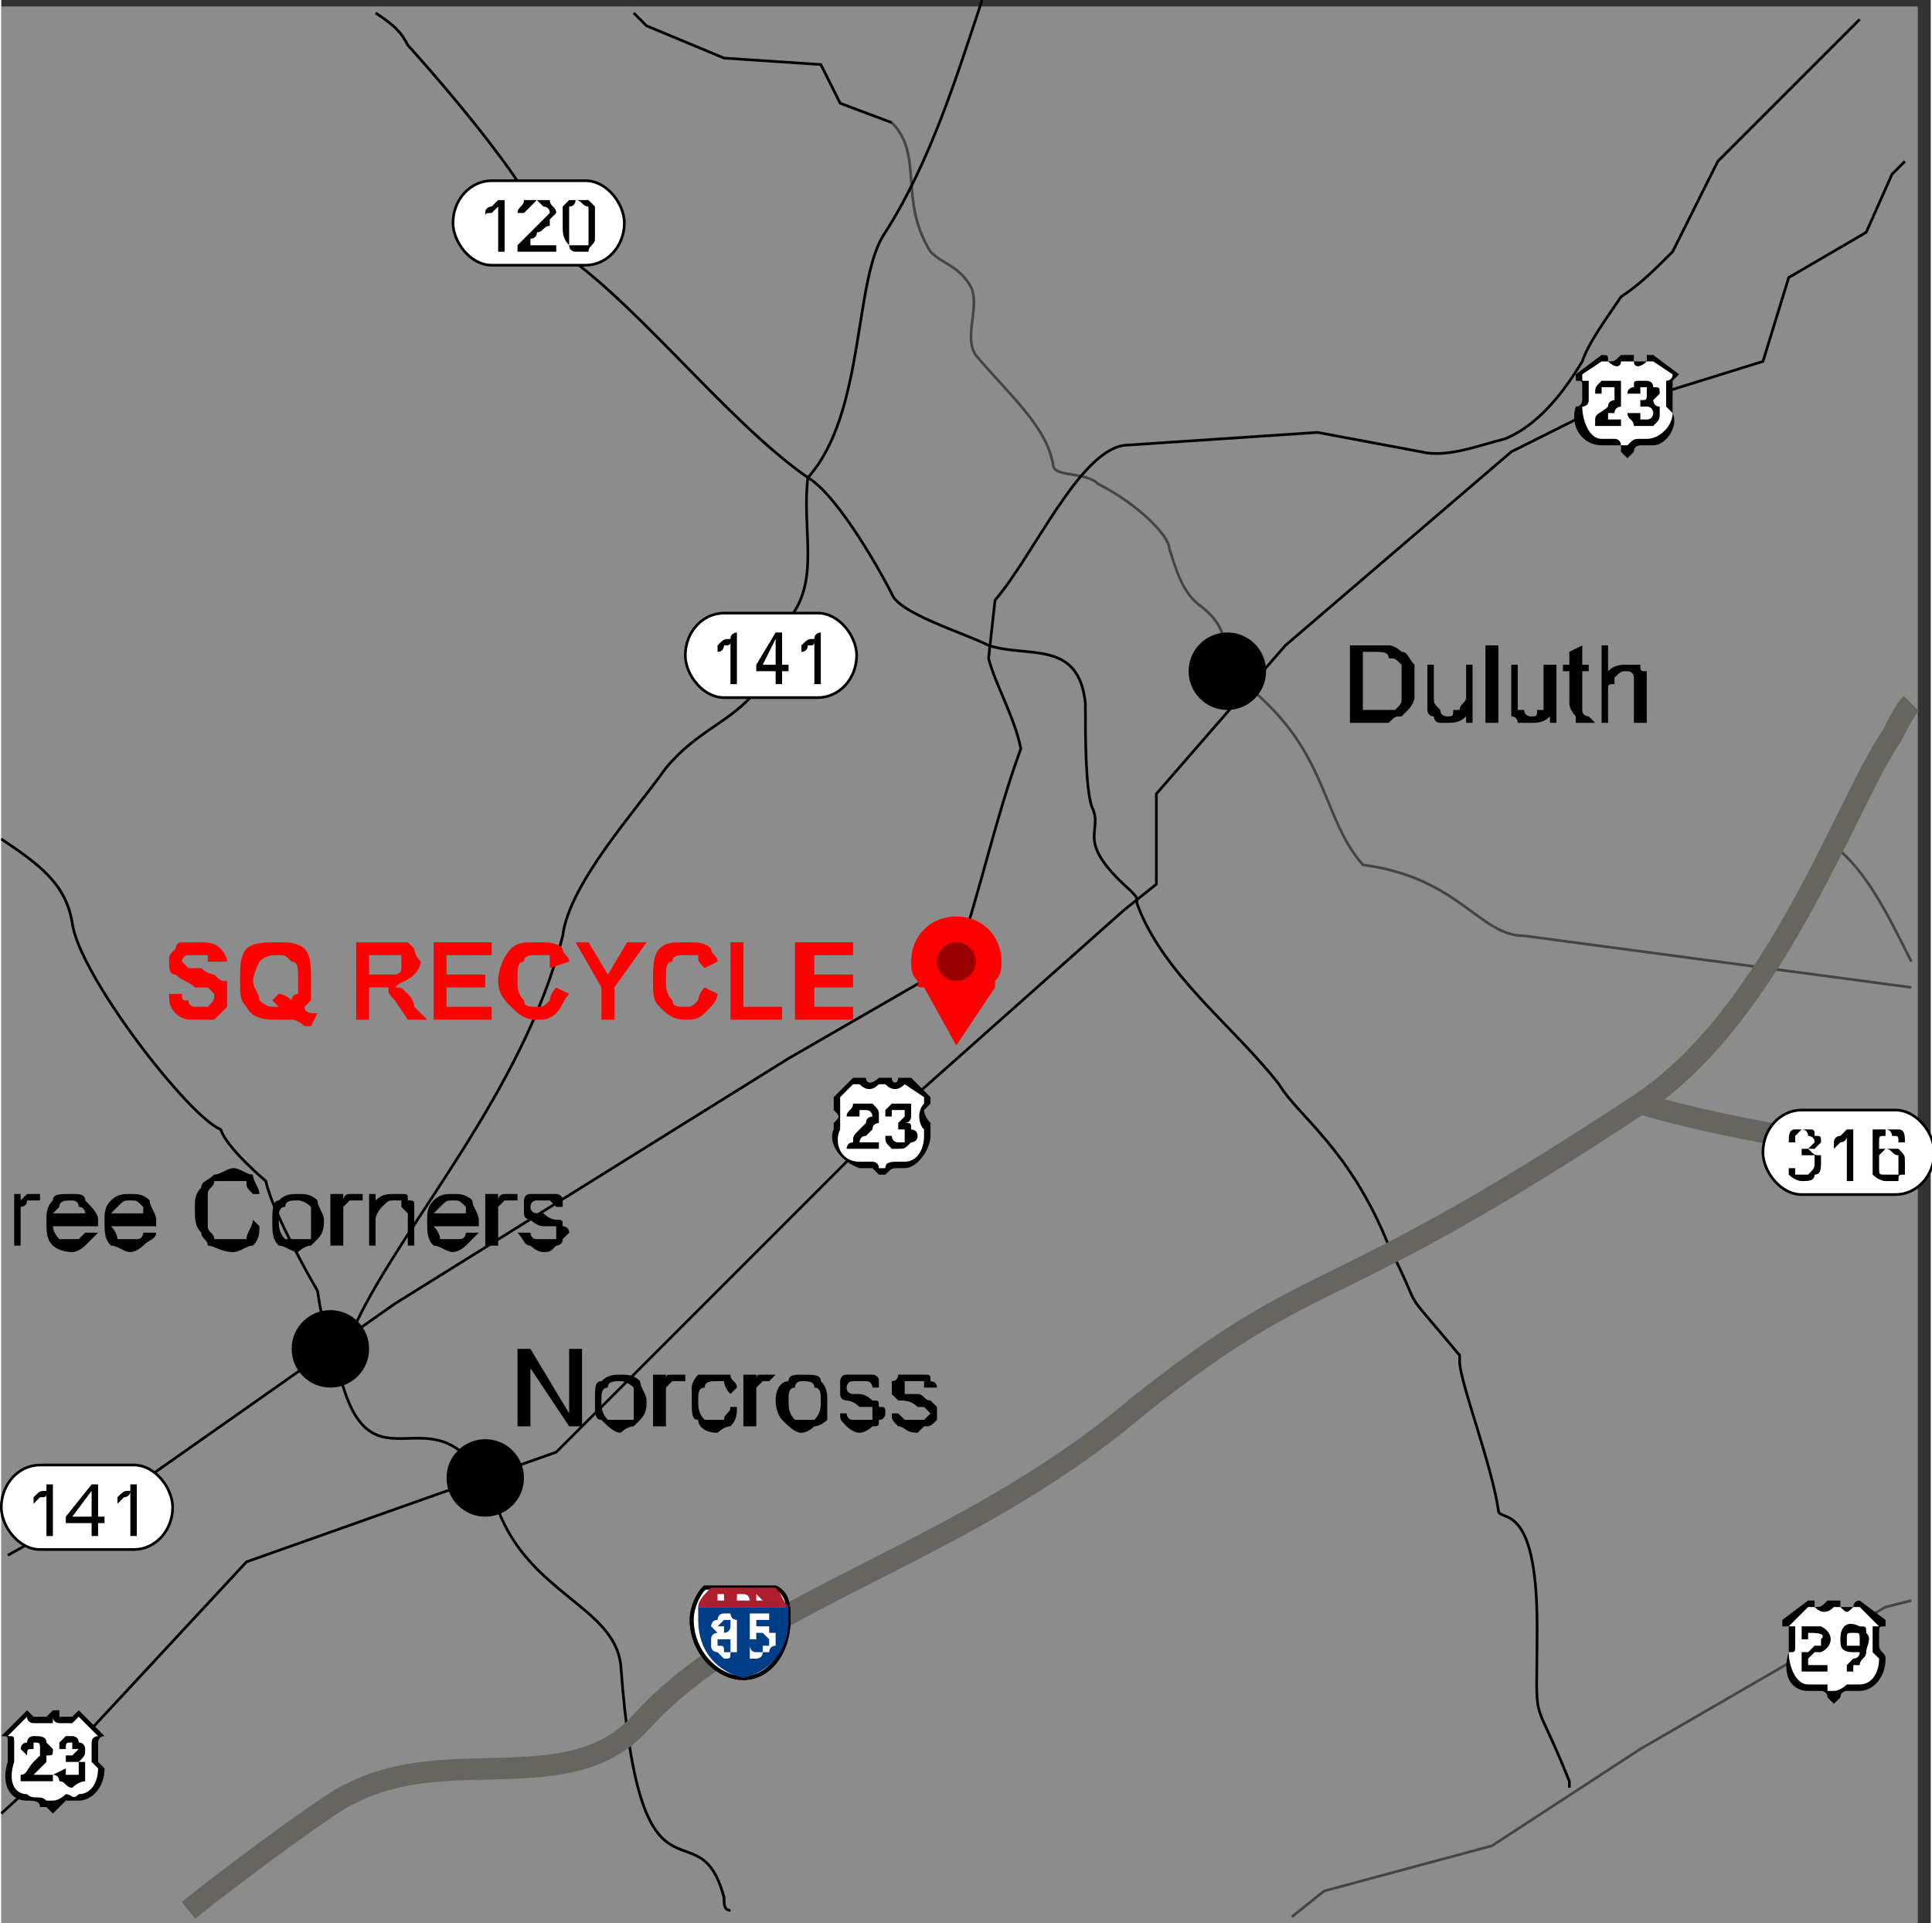 <?xml version="1.0" encoding="UTF-8"?>
<!DOCTYPE svg PUBLIC "-//W3C//DTD SVG 1.1//EN" "http://www.w3.org/Graphics/SVG/1.1/DTD/svg11.dtd">
<!-- Creator: CorelDRAW Home & Student X7 -->
<svg xmlns="http://www.w3.org/2000/svg" xml:space="preserve" width="1500px" height="1493px" version="1.1" shape-rendering="geometricPrecision" text-rendering="geometricPrecision" image-rendering="optimizeQuality" fill-rule="evenodd" clip-rule="evenodd"
viewBox="0 0 299 298"
 xmlns:xlink="http://www.w3.org/1999/xlink">
 <rect x="0" y="0" width="299" height="298" fill="#333333" stroke="none"/>
 <g id="Layer_x0020_1">
  <polygon fill="#E6E6E6" fill-opacity="0.502" points="0,1 297,1 297,298 0,298 "/>
  <path fill="none" fill-opacity="0.502" stroke="black" stroke-width="0.416" stroke-opacity="0.502" d="M138 19c5,5 1,12 6,20 2,2 4,2 6,5 2,3 -1,8 1,11 5,6 11,11 12,17 0,2 5,1 7,3 6,3 11,8 11,10 1,3 2,7 5,9 5,4 3,7 4,10 16,11 14,22 21,30 15,2 18,11 25,11l60 8m-96 144l5 -4 26 -7 23 -15 38 -22 4 -1m-12 -117c5,4 8,10 12,18"/>
  <path fill="none" stroke="black" stroke-width="0.416" d="M58 2c3,2 4,3 5,5 0,0 21,23 22,31 12,7 27,27 40,36 5,3 12,16 13,18 1,3 11,6 15,8 6,2 14,-1 15,9 0,5 0,13 1,16 2,4 -3,5 6,13 1,1 1,1 1,2 4,11 15,19 22,28 3,5 11,10 17,25 6,12 1,5 11,17 0,0 0,1 0,1 0,3 5,16 6,23 0,2 6,-2 6,18 0,17 -1,9 5,24 0,0 0,0 0,1"/>
  <path fill="none" stroke="black" stroke-width="0.416" d="M152 0c-4,12 -8,25 -15,36 -5,7 -3,28 -12,38 -1,8 2,16 -3,22 -2,3 -3,8 -5,11 -4,5 -9,6 -14,12 -5,7 -15,18 -16,26 -6,24 -25,45 -32,60"/>
  <polyline fill="none" stroke="black" stroke-width="0.416" points="138,19 130,16 127,10 112,9 100,4 98,2 "/>
  <polyline fill="none" stroke="black" stroke-width="0.416" points="0,281 12,270 38,242 86,225 138,173 174,141 179,137 179,123 199,100 234,70 244,65 273,56 277,43 289,36 293,27 295,25 "/>
  <path fill="none" stroke="black" stroke-width="0.416" d="M1 241l23 -13 37 -26 61 -38 26 -15c4,-12 6,-22 10,-33 -1,-5 -4,-10 -5,-14l1 -9c6,-7 13,-23 20,-24l30 -2 16 3c4,1 9,-1 13,-2 5,-2 9,-7 12,-12 1,-3 4,-7 6,-10 3,-2 5,-4 8,-7 2,-4 5,-10 7,-14l22 -22"/>
  <path fill="none" stroke="black" stroke-width="0.416" d="M113 296c-1,0 -1,-1 -1,-2 -4,-15 -13,5 -16,-36 -1,-9 -14,-11 -19,-24 -9,-23 -20,1 -25,-23 0,-4 -1,2 -3,-11 0,0 -7,-12 -8,-17 0,0 -6,-5 -7,-8 -5,-2 -22,-24 -23,-32 -1,-6 -5,-9 -11,-13"/>
  <path fill="black" fill-rule="nonzero" d="M209 112l0 -12 4 0c1,0 2,0 2,0 1,0 2,1 2,1 1,0 1,1 2,2 0,1 0,2 0,3 0,1 0,2 0,2 0,1 -1,2 -1,2 0,0 -1,1 -1,1 -1,0 -1,0 -2,1 0,0 -1,0 -2,0l-4 0zm2 -2l2 0c1,0 2,0 2,0 1,0 1,0 1,0 1,-1 1,-1 1,-2 0,-1 0,-1 0,-2 0,-1 0,-2 0,-3 -1,-1 -1,-1 -2,-1 0,-1 -1,-1 -2,-1l-2 0 0 9z"/>
  <path id="1" fill="black" fill-rule="nonzero" d="M227 112l0 -1c-1,1 -2,1 -3,1 -1,0 -1,0 -1,0 -1,0 -1,-1 -1,-1 -1,0 -1,-1 -1,-1 0,0 0,-1 0,-1l0 -6 1 0 0 5c0,1 0,1 1,2 0,0 0,0 0,0 0,1 1,1 1,1 1,0 1,0 1,-1 1,0 1,0 1,0 0,-1 1,-1 1,-2l0 -5 1 0 0 9 -1 0z"/>
  <polygon id="2" fill="black" fill-rule="nonzero" points="230,112 230,100 232,100 232,112 "/>
  <path id="3" fill="black" fill-rule="nonzero" d="M240 112l0 -1c-1,1 -2,1 -3,1 -1,0 -1,0 -2,0 0,0 0,-1 -1,-1 0,0 0,-1 0,-1 0,0 0,-1 0,-1l0 -6 1 0 0 5c0,1 0,1 0,2 1,0 1,0 1,0 0,1 1,1 1,1 1,0 1,0 1,-1 1,0 1,0 1,0 0,-1 0,-1 0,-2l0 -5 2 0 0 9 -1 0z"/>
  <path id="4" fill="black" fill-rule="nonzero" d="M246 111l1 1c-1,0 -1,0 -2,0 0,0 0,0 -1,0 0,0 0,-1 0,-1 0,0 -1,-1 -1,-2l0 -5 -1 0 0 -1 1 0 0 -2 2 -1 0 3 1 0 0 1 -1 0 0 5c0,1 0,1 0,1 0,0 0,0 0,0 0,1 1,1 1,1 0,0 0,0 0,0z"/>
  <path id="5" fill="black" fill-rule="nonzero" d="M248 112l0 -12 1 0 0 4c1,-1 2,-1 3,-1 0,0 1,0 2,0 0,1 0,1 1,1 0,1 0,2 0,2l0 6 -2 0 0 -6c0,0 0,-1 0,-1 0,-1 -1,-1 -1,-1 -1,0 -1,0 -2,1 0,0 0,0 0,1 -1,0 -1,0 -1,1l0 5 -1 0z"/>
  <polygon fill="black" fill-rule="nonzero" points="80,221 80,209 82,209 88,219 88,209 90,209 90,221 88,221 82,212 82,221 "/>
  <path id="1" fill="black" fill-rule="nonzero" d="M92 217c0,-2 0,-3 1,-3 1,-1 2,-1 3,-1 1,0 2,0 3,1 0,1 1,2 1,3 0,1 0,2 -1,3 0,0 -1,1 -1,1 -1,0 -2,1 -2,1 -1,0 -2,-1 -3,-2 -1,0 -1,-1 -1,-3zm1 0c0,1 0,2 1,3 0,0 1,0 2,0 0,0 1,0 2,0 0,-1 0,-2 0,-3 0,-1 0,-2 0,-2 -1,-1 -2,-1 -2,-1 -1,0 -2,0 -2,1 -1,0 -1,1 -1,2z"/>
  <path id="2" fill="black" fill-rule="nonzero" d="M101 221l0 -8 2 0 0 1c0,-1 0,-1 1,-1 0,0 0,0 1,0 0,0 1,0 1,0l0 1c-1,0 -1,0 -1,0 -1,0 -1,0 -1,0 -1,1 -1,1 -1,1 0,1 0,1 0,2l0 4 -2 0z"/>
  <path id="3" fill="black" fill-rule="nonzero" d="M113 218l1 0c0,1 0,2 -1,3 -1,0 -2,1 -2,1 -2,0 -3,-1 -3,-2 -1,0 -1,-1 -1,-3 0,-1 0,-2 0,-2 0,-1 1,-2 1,-2 1,0 2,0 3,0 0,0 1,0 2,0 0,1 1,1 1,2l-1 1c-1,-1 -1,-2 -1,-2 -1,0 -1,0 -1,0 -1,0 -2,0 -2,1 -1,0 -1,1 -1,2 0,1 0,2 1,3 0,0 1,0 1,0 1,0 2,0 2,0 0,-1 1,-1 1,-2z"/>
  <path id="4" fill="black" fill-rule="nonzero" d="M115 221l0 -8 2 0 0 1c0,-1 0,-1 1,-1 0,0 0,0 1,0 0,0 1,0 1,0l-1 1c0,0 0,0 -1,0 0,0 0,0 0,0 -1,1 -1,1 -1,1 0,1 0,1 0,2l0 4 -2 0z"/>
  <path id="5" fill="black" fill-rule="nonzero" d="M120 217c0,-2 1,-3 2,-3 0,-1 1,-1 2,-1 2,0 3,0 3,1 1,1 1,2 1,3 0,1 0,2 0,3 0,0 -1,1 -2,1 0,0 -1,1 -2,1 -1,0 -2,-1 -3,-2 0,0 -1,-1 -1,-3zm2 0c0,1 0,2 1,3 0,0 1,0 1,0 1,0 2,0 2,0 1,-1 1,-2 1,-3 0,-1 0,-2 -1,-2 0,-1 -1,-1 -2,-1 0,0 -1,0 -1,1 -1,0 -1,1 -1,2z"/>
  <path id="6" fill="black" fill-rule="nonzero" d="M130 219l1 0c0,0 0,1 1,1 0,0 1,0 1,0 1,0 1,0 2,0 0,0 0,-1 0,-1 0,0 0,-1 0,-1 0,0 -1,0 -2,0 -1,-1 -2,-1 -2,-1 0,0 -1,0 -1,-1 0,0 0,-1 0,-1 0,0 0,-1 0,-1 0,0 0,-1 1,-1 0,0 0,0 1,0 0,0 1,0 1,0 1,0 1,0 2,0 0,0 1,0 1,1 0,0 0,0 0,1l-1 0c0,0 0,-1 -1,-1 0,0 0,0 -1,0 -1,0 -1,0 -1,0 -1,0 -1,1 -1,1 0,0 0,0 0,0 0,1 1,1 1,1 0,0 1,0 1,0 1,0 2,1 2,1 1,0 1,0 1,1 1,0 1,0 1,1 0,0 0,1 -1,1 0,1 0,1 -1,1 0,0 -1,1 -2,1 -1,0 -2,-1 -2,-1 -1,-1 -1,-1 -1,-2z"/>
  <path id="7" fill="black" fill-rule="nonzero" d="M138 219l1 0c0,0 1,1 1,1 0,0 1,0 2,0 0,0 1,0 1,0 0,0 1,-1 1,-1 0,0 -1,-1 -1,-1 0,0 -1,0 -1,0 -1,-1 -2,-1 -3,-1 0,0 0,0 -1,-1 0,0 0,-1 0,-1 0,0 0,-1 0,-1 1,0 1,-1 1,-1 0,0 1,0 1,0 0,0 1,0 1,0 1,0 2,0 2,0 1,0 1,0 1,1 0,0 1,0 1,1l-2 0c0,0 0,-1 0,-1 -1,0 -1,0 -2,0 0,0 -1,0 -1,0 0,0 0,1 0,1 0,0 0,0 0,0 0,1 0,1 0,1 0,0 1,0 2,0 1,0 1,1 2,1 0,0 0,0 1,1 0,0 0,0 0,1 0,0 0,1 0,1 -1,1 -1,1 -2,1 0,0 -1,1 -1,1 -2,0 -2,-1 -3,-1 -1,-1 -1,-1 -1,-2z"/>
  <path fill="black" fill-rule="nonzero" d="M2 193l0 -8 1 0 0 1c0,0 1,-1 1,-1 0,0 0,0 1,0 0,0 1,0 1,0l0 1c-1,0 -1,0 -1,0 -1,0 -1,0 -1,0 0,1 -1,1 -1,1 0,1 0,1 0,2l0 4 -1 0z"/>
  <path id="1" fill="black" fill-rule="nonzero" d="M13 191l2 0c-1,1 -1,1 -2,2 0,0 -1,1 -2,1 -2,0 -3,-1 -3,-1 -1,-1 -1,-2 -1,-4 0,-1 0,-2 1,-3 0,-1 1,-1 3,-1 1,0 2,0 2,1 1,1 2,2 2,3 0,0 0,0 0,1l-7 0c0,0 0,1 1,2 0,0 1,0 2,0 0,0 1,0 1,0 0,0 1,-1 1,-1zm-5 -3l5 0c0,0 0,-1 -1,-1 0,-1 -1,-1 -1,-1 -1,0 -2,0 -2,1 0,0 -1,1 -1,1z"/>
  <path id="2" fill="black" fill-rule="nonzero" d="M22 191l2 0c0,1 -1,1 -2,2 0,0 -1,1 -2,1 -1,0 -2,-1 -3,-1 -1,-1 -1,-2 -1,-4 0,-1 0,-2 1,-3 1,-1 2,-1 3,-1 1,0 2,0 3,1 0,1 1,2 1,3 0,0 0,0 0,1l-7 0c0,0 1,1 1,2 1,0 1,0 2,0 0,0 1,0 1,0 1,0 1,-1 1,-1zm-5 -3l5 0c0,0 0,-1 0,-1 -1,-1 -1,-1 -2,-1 -1,0 -1,0 -2,1 0,0 -1,1 -1,1z"/>
  <path id="3" fill="black" fill-rule="nonzero" d="M39 189l1 1c0,1 0,2 -1,3 -1,0 -2,1 -3,1 -2,0 -3,-1 -4,-1 0,-1 -1,-1 -1,-2 -1,-1 -1,-2 -1,-4 0,-1 0,-2 1,-3 0,-1 1,-1 2,-2 1,0 2,-1 3,-1 1,0 2,1 3,1 0,1 1,2 1,3l-1 0c-1,-1 -1,-1 -1,-2 -1,0 -2,0 -2,0 -1,0 -2,0 -3,0 0,1 -1,1 -1,2 0,1 0,2 0,2 0,1 0,2 0,3 0,1 1,1 1,2 1,0 2,0 2,0 1,0 2,0 3,0 0,-1 1,-2 1,-3z"/>
  <path id="4" fill="black" fill-rule="nonzero" d="M42 189c0,-1 0,-3 1,-3 1,-1 2,-1 3,-1 1,0 2,0 3,1 0,1 1,2 1,3 0,1 0,2 -1,3 0,0 -1,1 -1,1 -1,0 -2,1 -2,1 -1,0 -2,-1 -3,-1 -1,-1 -1,-2 -1,-4zm1 0c0,1 0,2 1,3 0,0 1,0 2,0 0,0 1,0 2,0 0,-1 0,-2 0,-3 0,-1 0,-2 0,-2 -1,-1 -2,-1 -2,-1 -1,0 -2,0 -2,1 -1,0 -1,1 -1,2z"/>
  <path id="5" fill="black" fill-rule="nonzero" d="M51 193l0 -8 2 0 0 1c0,0 0,-1 1,-1 0,0 0,0 1,0 0,0 1,0 1,0l0 1c-1,0 -1,0 -1,0 -1,0 -1,0 -1,0 -1,1 -1,1 -1,1 0,1 0,1 0,2l0 4 -2 0z"/>
  <path id="6" fill="black" fill-rule="nonzero" d="M57 193l0 -8 1 0 0 1c1,-1 2,-1 3,-1 1,0 1,0 1,0 1,0 1,0 1,1 1,0 1,0 1,1 0,0 0,1 0,1l0 5 -1 0 0 -5c0,0 -1,-1 -1,-1 0,0 0,-1 0,-1 -1,0 -1,0 -1,0 -1,0 -1,0 -2,1 0,0 -1,1 -1,2l0 4 -1 0z"/>
  <path id="7" fill="black" fill-rule="nonzero" d="M72 191l2 0c-1,1 -1,1 -2,2 0,0 -1,1 -2,1 -1,0 -2,-1 -3,-1 -1,-1 -1,-2 -1,-4 0,-1 0,-2 1,-3 1,-1 2,-1 3,-1 1,0 2,0 3,1 0,1 1,2 1,3 0,0 0,0 0,1l-7 0c0,0 1,1 1,2 1,0 1,0 2,0 0,0 1,0 1,0 1,0 1,-1 1,-1zm-5 -3l5 0c0,0 0,-1 0,-1 -1,-1 -1,-1 -2,-1 -1,0 -1,0 -2,1 0,0 -1,1 -1,1z"/>
  <path id="8" fill="black" fill-rule="nonzero" d="M75 193l0 -8 2 0 0 1c0,0 0,-1 1,-1 0,0 0,0 1,0 0,0 1,0 1,0l0 1c-1,0 -1,0 -1,0 -1,0 -1,0 -1,0 -1,1 -1,1 -1,1 0,1 0,1 0,2l0 4 -2 0z"/>
  <path id="9" fill="black" fill-rule="nonzero" d="M80 191l2 0c0,0 0,1 1,1 0,0 0,0 1,0 1,0 1,0 2,0 0,0 0,-1 0,-1 0,0 0,0 0,-1 -1,0 -1,0 -2,0 -1,0 -2,-1 -2,-1 0,0 -1,0 -1,-1 0,0 0,0 0,-1 0,0 0,-1 0,-1 0,0 0,-1 1,-1 0,0 0,0 1,0 0,0 0,0 1,0 1,0 1,0 2,0 0,0 1,0 1,1 0,0 0,1 0,1l-1 0c0,0 0,0 -1,-1 0,0 0,0 -1,0 -1,0 -1,0 -1,0 -1,0 -1,1 -1,1 0,0 0,0 0,0 0,1 1,1 1,1 0,0 0,0 1,0 1,1 2,1 2,1 1,0 1,0 1,1 0,0 1,0 1,1 0,0 -1,1 -1,1 0,1 -1,1 -1,1 -1,1 -1,1 -2,1 -1,0 -2,-1 -2,-1 -1,0 -1,-1 -2,-2z"/>
  <path fill="none" stroke="#67655F" stroke-width="3.324" d="M254 171c10,3 26,6 42,8m0 -70c-1,1 -2,3 -3,5 -7,10 -18,43 -39,57 -50,33 -49,24 -78,47 -27,23 -60,30 -77,49 -11,12 -30,3 -45,11 -1,0 -15,10 -25,18"/>
  <circle fill="black" cx="51" cy="209" r="6"/>
  <circle fill="black" cx="75" cy="229" r="6"/>
  <g id="_778254632">
   <path fill="red" d="M148 142c4,0 7,3 7,7 0,1 0,2 -1,3l0 0 0 0c0,1 0,1 0,1l-6 9 -5 -9c-1,0 -1,0 -1,-1l0 0 0 0c-1,-1 -1,-2 -1,-3 0,-4 3,-7 7,-7z"/>
   <circle fill="#990000" cx="148" cy="149" r="3"/>
  </g>
  <path fill="red" fill-rule="nonzero" d="M26 154l2 0c0,1 0,1 1,1 0,1 1,1 1,1 1,0 2,0 2,0 1,-1 1,-1 1,-2 0,0 0,0 0,0 -1,-1 -1,-1 -1,-1 -1,0 -1,0 -2,0 -1,-1 -2,-1 -3,-2 -1,0 -1,-1 -1,-2 0,-1 0,-1 1,-2 0,0 0,-1 1,-1 1,0 1,0 2,0 2,0 3,0 4,1 0,0 1,1 1,2l-3 0c0,0 0,-1 0,-1 -1,0 -1,0 -2,0 0,0 -1,0 -1,0 -1,0 -1,1 -1,1 0,0 0,0 1,1 0,0 1,0 2,0 1,1 2,1 2,1 1,1 1,1 2,1 0,1 0,2 0,2 0,1 0,2 0,2 -1,1 -1,1 -2,2 -1,0 -1,0 -3,0 -1,0 -2,0 -3,-1 -1,-1 -1,-2 -1,-3z"/>
  <path id="1" fill="red" fill-rule="nonzero" d="M47 156c0,1 1,1 2,1l-1 2c0,0 -1,0 -1,0 0,0 -1,-1 -2,-1 -1,0 -1,0 -2,0 -2,0 -4,0 -5,-2 -1,-1 -1,-2 -1,-4 0,-2 0,-4 1,-5 1,-1 3,-1 5,-1 1,0 3,0 4,1 1,1 1,3 1,5 0,1 0,2 0,3 0,0 -1,1 -1,1zm-2 -1c0,0 0,-1 1,-1 0,-1 0,-1 0,-2 0,-2 0,-3 -1,-3 -1,-1 -1,-1 -2,-1 -1,0 -2,0 -3,1 0,0 -1,2 -1,3 0,1 1,2 1,3 1,1 2,1 2,1 1,0 1,0 1,0 0,0 -1,-1 -1,-1l1 -1c0,0 1,0 2,1z"/>
  <path id="2" fill="red" fill-rule="nonzero" d="M55 158l0 -12 5 0c1,0 2,0 3,0 0,0 1,1 1,1 0,1 1,2 1,2 0,1 -1,2 -1,2 -1,1 -2,1 -3,2 1,0 1,0 2,1 0,0 1,1 1,2l2 2 -3 0 -2 -3c-1,-1 -1,-1 -1,-2 -1,0 -1,0 -1,0 0,0 -1,0 -1,0l-1 0 0 5 -2 0zm2 -7l2 0c1,0 2,0 2,0 0,0 1,0 1,-1 0,0 0,0 0,-1 0,0 0,0 0,-1 0,0 -1,0 -1,0 0,0 -1,0 -2,0l-2 0 0 3z"/>
  <polygon id="3" fill="red" fill-rule="nonzero" points="67,158 67,146 76,146 76,148 69,148 69,151 75,151 75,153 69,153 69,156 76,156 76,158 "/>
  <path id="4" fill="red" fill-rule="nonzero" d="M86 153l2 1c-1,1 -1,2 -2,3 -1,1 -2,1 -3,1 -2,0 -3,-1 -4,-2 -1,-1 -2,-2 -2,-4 0,-2 1,-4 2,-5 1,-1 2,-1 4,-1 2,0 3,0 4,1 0,1 1,1 1,2l-3 1c0,-1 0,-1 0,-2 -1,0 -1,0 -2,0 -1,0 -2,0 -2,1 -1,0 -1,1 -1,3 0,1 0,2 1,3 0,1 1,1 2,1 1,0 1,0 2,-1 0,0 0,-1 1,-2z"/>
  <polygon id="5" fill="red" fill-rule="nonzero" points="93,158 93,153 89,146 91,146 94,151 97,146 100,146 95,153 95,158 "/>
  <path id="6" fill="red" fill-rule="nonzero" d="M109 153l2 1c0,1 -1,2 -2,3 -1,1 -2,1 -3,1 -2,0 -3,-1 -4,-2 -1,-1 -1,-2 -1,-4 0,-2 0,-4 1,-5 1,-1 2,-1 4,-1 2,0 3,0 4,1 0,1 1,1 1,2l-2 1c-1,-1 -1,-1 -1,-2 -1,0 -1,0 -2,0 -1,0 -2,0 -2,1 -1,0 -1,1 -1,3 0,1 0,2 1,3 0,1 1,1 2,1 1,0 1,0 2,-1 0,0 0,-1 1,-2z"/>
  <polygon id="7" fill="red" fill-rule="nonzero" points="113,158 113,146 115,146 115,156 121,156 121,158 "/>
  <polygon id="8" fill="red" fill-rule="nonzero" points="123,158 123,146 132,146 132,148 126,148 126,151 132,151 132,153 126,153 126,156 132,156 132,158 "/>
 </g>
 <g id="source">
  <circle fill="black" cx="190" cy="104" r="6"/>
  <g id="_778255640">
   <path id="path1604" fill="white" stroke="black" stroke-width="0.623" stroke-linecap="round" stroke-linejoin="round" d="M109 246c1,0 2,0 3,0 1,0 2,0 3,0 1,0 2,0 3,0 1,0 2,0 2,0 2,1 2,3 2,5 0,5 -3,9 -7,9 -4,0 -8,-4 -8,-9 0,-2 1,-4 2,-5z"/>
   <path id="path1602" fill="white" stroke="black" stroke-width="0.623" d="M109 246c1,0 2,0 3,0 1,0 2,0 3,0 1,0 2,0 3,0 1,0 2,0 2,0 2,1 2,3 2,5 0,5 -3,9 -7,9 -4,0 -8,-4 -8,-9 0,-2 1,-4 2,-5z"/>
   <path id="path1612" fill="#AF1E2D" d="M108 249c0,-1 1,-2 2,-3 0,0 1,0 2,0 1,0 2,0 3,0 1,0 2,0 3,0 1,0 2,0 2,0 1,1 1,2 2,3l-14 0 0 0z"/>
   <path id="path1608" fill="#003F87" d="M108 251c0,-1 0,-1 0,-2l14 0c0,1 0,1 0,2 0,5 -3,8 -7,9 -4,-1 -7,-4 -7,-9z"/>
   <path id="text5085" fill="white" d="M114 255c0,0 0,0 0,0 0,1 0,1 0,1 0,0 -1,0 -1,0 0,1 0,1 -1,1 0,0 0,0 -1,-1 0,0 0,0 0,0 0,0 -1,0 -1,-1 0,0 0,0 0,0 0,-1 0,-1 0,-1 0,-1 1,-1 1,-1 0,0 -1,-1 -1,-1 0,0 0,-1 1,-1 0,0 0,0 0,0 0,0 0,-1 1,-1 0,0 0,0 0,0 0,0 1,0 1,0 0,0 0,1 1,1 0,0 0,0 0,0 0,0 0,1 0,1 0,0 0,0 0,1 0,0 0,0 0,0 0,0 0,0 0,1 0,0 0,0 0,1l0 0zm-1 -3c0,0 0,0 0,-1 0,0 -1,0 -1,0 0,0 0,0 0,0 -1,1 -1,1 -1,1 0,0 0,0 1,0 0,1 0,1 0,1 0,0 1,0 1,-1 0,0 0,0 0,0l0 0zm0 3c0,-1 0,-1 0,-1 0,0 0,0 0,0 0,0 0,0 0,0 0,0 -1,0 -1,0 0,0 0,0 0,0 0,0 0,0 -1,0 0,0 0,0 0,0 0,0 0,0 0,1 0,0 0,0 0,0 0,0 0,0 0,0 1,0 1,0 1,1 0,0 0,0 0,0 0,0 1,0 1,0 0,-1 0,-1 0,-1 0,0 0,0 0,0 0,0 0,0 0,0l0 0zm7 -1c0,1 0,1 0,1 -1,0 -1,1 -1,1 0,0 0,0 -1,0 0,1 -1,1 -1,1 0,0 0,0 -1,0 0,-1 0,-1 0,-1l0 -1c0,0 0,1 1,1 0,0 0,0 0,0 0,0 1,0 1,0 0,-1 0,-1 0,-1 1,0 1,0 1,0 0,0 0,-1 0,-1 0,0 0,0 0,0 0,0 0,0 -1,-1 0,0 0,0 0,0 0,0 0,0 0,0 0,0 0,0 -1,0 0,0 0,0 0,0 0,0 0,0 0,0 0,1 0,1 0,1l-1 0 0 -4 3 0 0 1 -2 0 0 1c0,0 0,0 0,0 0,0 1,0 1,0 0,0 0,0 1,0 0,0 0,1 0,1 0,0 1,0 1,0 0,1 0,1 0,1l0 0z"/>
   <path id="text6060" fill="white" d="M110 248l0 -1 0 0 0 1 0 0zm1 0l0 -1 0 1 0 0 0 -1 0 0 0 1 0 -1 1 0 0 1 -1 0zm1 -1l0 1 0 0 0 -1 0 0 0 0 1 0 0 0 -1 0zm1 1l0 -1 1 0 0 0 -1 0 0 0 0 0 0 1 0 0 0 0 1 0 0 0 -1 0zm2 0l-1 0 0 0 0 0 0 0 0 -1 0 0c0,0 0,0 1,0 0,0 0,0 0,0 0,0 0,0 0,0 0,0 0,0 0,0 0,0 0,0 0,0 0,0 0,1 0,1l0 0 0 0zm0 -1c0,0 0,0 -1,0 0,0 0,0 0,0l0 0 0 0 0 0c0,0 0,0 1,0 0,0 0,0 0,0l0 0zm1 1c0,0 0,0 0,0 0,0 0,0 0,0 0,0 0,0 0,0 0,0 -1,0 -1,0 0,0 0,0 0,0 0,0 0,0 0,0 0,0 0,0 0,0 0,0 0,0 0,0l0 0c0,0 0,0 0,0 0,0 0,0 0,0 0,0 0,0 0,0 0,0 0,0 0,0 0,0 0,0 0,0 1,0 1,0 1,0 0,0 0,0 0,0 0,0 0,0 0,0 0,0 0,0 0,0 0,0 0,0 -1,0 0,0 0,0 0,0 0,0 0,0 0,0 0,0 0,0 0,0 0,0 0,0 0,0 0,-1 0,-1 0,-1 0,0 0,0 0,0 0,0 0,0 0,0 0,0 0,0 0,0 0,0 0,0 0,0 0,0 0,0 0,0 0,0 1,0 1,0 0,0 0,0 0,0 0,0 0,0 0,0 0,0 0,0 0,0l0 0c0,0 0,0 0,0 0,0 -1,0 -1,0 0,0 0,0 0,0 0,0 0,0 0,0 0,0 0,0 0,0 0,0 0,0 0,0 1,0 1,1 1,1 0,0 0,0 0,0l0 0zm0 -1l0 1 0 0 0 -1 0 0 0 0 1 0 0 0 -1 0zm2 1l0 0 -1 0 0 0 0 0 0 -1 0 0 1 1 0 0zm-1 -1l0 1 0 0 0 -1zm1 0l0 1 0 0 0 -1 0 0 0 0 1 0 0 0 -1 0zm1 1l0 -1 1 0 0 0 -1 0 0 0 0 0 0 1 0 0 0 0 1 0 0 0 -1 0z"/>
  </g>
  <g id="_778257872">
   <g>
    <path fill="black" d="M283 263l0 0c0,0 0,0 0,0 0,0 0,0 0,0 0,-1 -1,-1 -1,-1 0,0 -1,0 -2,0 -3,0 -4,-3 -3,-6 0,0 0,-1 0,-1 0,0 0,-1 0,-2 0,0 0,0 0,0 0,0 0,-1 0,-1 0,0 -1,0 -1,0l0 -1 4 -3 0 0c0,0 1,0 1,0 0,1 0,1 0,1 1,0 1,0 2,-1 0,0 0,0 1,0l0 0 0 0c1,0 1,0 1,0 0,1 0,1 0,1 1,0 1,0 2,0 0,0 0,-1 1,-1l0 0 4 3 0 1c-1,0 -1,0 -1,1 0,1 0,2 0,2 0,1 1,1 1,2 0,3 -2,5 -4,5 -1,0 -1,0 -2,0 0,0 -1,0 -1,1l-1 1 -1 -1c0,0 0,0 0,0 0,0 0,0 0,0z"/>
   </g>
   <path fill="white" d="M277 252c0,0 0,0 0,0 0,0 1,0 1,0 0,1 0,1 0,1 0,1 0,2 0,2 0,1 0,1 -1,1 0,2 1,5 3,5 1,0 2,0 3,0 0,1 0,1 0,1 0,0 0,0 1,0 0,0 0,0 0,0l0 0c0,0 0,0 0,0 0,0 0,0 0,0l0 0c1,0 2,-1 2,-1 1,0 1,0 2,0 2,0 3,-2 3,-4 0,0 -1,-1 -1,-1 0,-1 0,-2 0,-4 0,0 1,0 1,0l-3 -3c0,0 0,0 -1,0 -1,1 -1,1 -2,0 0,0 -1,0 -1,0 0,0 0,0 0,0 0,0 0,0 0,0 -1,1 -2,1 -3,0 0,0 -1,0 -1,0 0,0 0,0 0,0l-3 3z"/>
   <path fill="black" d="M288 256c0,0 0,0 0,0 0,1 -1,1 -1,1l-1 1 0 0c0,0 0,0 0,1 0,0 1,0 1,0 0,0 0,0 0,-1 0,0 1,0 1,0 0,0 0,0 0,0l0 0c0,0 0,0 0,0l0 0c0,-1 1,-1 1,-2 0,-1 1,-2 0,-3 0,0 0,0 0,0 0,0 0,0 0,0 0,-1 0,-1 -1,-1 0,0 0,0 0,0 -2,-1 -3,0 -3,2 0,1 0,2 2,2 0,0 0,0 1,0z"/>
   <path fill="black" d="M279 254c0,0 1,0 1,0 0,0 0,0 0,-1 0,0 0,0 0,0 1,0 3,0 2,1 0,0 0,1 0,1l-1 0 -1 1c0,0 0,0 0,0 0,0 0,0 0,0 0,0 0,0 0,0l-1 0c0,1 0,2 0,3l4 0 0 -1c0,0 0,0 -1,0 0,0 -2,0 -2,0 0,-1 0,-1 0,-1l1 -1c0,0 0,0 0,0 1,0 1,0 1,0 0,0 0,0 0,0 2,-1 2,-3 0,-4 0,0 -1,0 -1,0 -1,0 -1,0 -2,0l0 0c0,1 0,1 0,2z"/>
   <path fill="white" d="M287 253c-1,0 -1,0 -1,1 0,0 0,1 0,1 1,0 1,0 2,0 0,0 0,-1 0,-1 0,-1 0,-1 -1,-1z"/>
  </g>
  <g id="_778259336">
   <g>
    <path fill="black" d="M7 280l0 0c0,0 0,0 0,0 0,0 0,0 0,0 0,0 -1,0 -1,0 0,-1 -1,-1 -2,-1 -3,0 -4,-3 -3,-6 0,0 0,0 0,-1 0,0 0,-1 0,-1 0,-1 0,-1 0,-1 0,0 0,0 0,0 0,-1 0,-1 -1,-1l0 0 4 -4 0 0c1,1 1,1 1,1 0,0 0,0 0,0 1,0 2,0 2,0 0,0 0,0 1,-1l0 0 1 0c0,1 0,1 0,1 0,0 0,0 0,0 1,0 1,0 2,0 0,0 0,0 1,-1l0 0 4 4 0 0c-1,0 -1,1 -1,1 0,1 0,2 0,3 0,0 1,1 1,1 0,3 -2,5 -4,5 -1,0 -1,0 -2,0 0,0 -1,1 -1,1l-1 1 -1 -1c0,0 0,0 0,0 0,0 0,0 0,0z"/>
   </g>
   <path fill="white" d="M1 269c0,0 0,0 0,0 1,0 1,0 1,1 0,0 0,0 0,1 0,0 0,1 0,2 0,0 0,0 0,0 -1,3 0,5 2,5 1,1 2,0 3,1 0,0 0,0 0,0 0,0 0,0 1,0 0,0 0,0 0,0l0 0c0,1 0,1 0,1 0,0 0,0 0,0l0 -1c1,0 2,-1 2,-1 1,0 1,1 2,0 2,0 3,-2 3,-4 0,0 0,0 -1,-1 0,-1 0,-2 0,-3 0,-1 1,-1 1,-1l-3 -3c0,0 0,0 -1,1 -1,0 -1,0 -2,0 0,0 -1,0 -1,-1 0,0 0,0 0,0 0,0 0,0 0,1 -1,0 -2,0 -3,0 0,0 -1,0 -1,-1 0,0 0,0 0,0l-3 3z"/>
   <path fill="black" fill-rule="nonzero" d="M8 275l0 1 -5 0c0,0 0,0 0,-1 1,0 1,-1 2,-2 0,0 1,-1 1,-1 0,0 0,0 0,-1 0,0 0,0 0,0 0,-1 0,-1 -1,-1 0,0 0,0 0,1 -1,0 -1,0 -1,1l-1 -1c0,0 0,-1 1,-1 0,-1 1,-1 1,-1 1,0 2,0 2,1 0,0 1,1 1,1 0,1 0,1 -1,1 0,0 0,1 0,1 0,0 -1,1 -1,1 0,0 -1,1 -1,1 0,0 0,0 0,0l3 0z"/>
   <path id="1" fill="black" fill-rule="nonzero" d="M8 275l2 -1c0,1 0,1 0,1 0,0 1,0 1,0 0,0 0,0 1,0 0,0 0,0 0,-1 0,0 0,0 0,-1 -1,0 -1,0 -1,0 0,0 -1,0 -1,0l0 -1c1,0 1,0 1,0 0,0 1,-1 1,-1 0,0 -1,0 -1,0 0,-1 0,-1 0,-1 -1,0 -1,0 -1,1 0,0 0,0 0,0l-1 0c0,0 0,-1 0,-1 0,0 0,0 1,-1 0,0 0,0 1,0 0,0 1,0 1,1 1,0 1,1 1,1 0,1 0,1 -1,2 0,0 1,0 1,0 0,1 0,1 0,1 0,1 0,1 0,2 -1,0 -2,1 -2,1 -1,0 -1,-1 -2,-1 0,0 0,-1 -1,-1z"/>
  </g>
  <g id="_778260176">
   <g>
    <path fill="black" d="M136 182l-1 -1c0,0 0,0 0,0 0,0 0,0 0,0 0,0 0,0 0,0 -1,0 -2,0 -2,0 -3,-1 -5,-4 -4,-6 0,-1 0,-1 0,-1 1,-1 1,-1 0,-2 0,0 0,0 0,0 0,-1 0,-1 0,-1 0,0 0,0 0,0l0 -1 3 -3 1 0c0,0 0,0 0,0 0,0 0,0 1,0 0,1 1,1 2,0 0,0 0,0 0,0l0 0 1 0c0,0 0,0 0,0 0,0 0,0 1,0 0,1 1,1 1,0 1,0 1,0 1,0l1 0 3 3 0 1c0,0 0,0 -1,1 0,0 0,1 1,2 0,1 0,1 0,2 0,2 -2,5 -4,5 0,0 -1,0 -1,0 -1,0 -1,0 -2,1l-1 0 0 0c0,0 0,0 0,0 0,0 0,0 0,0z"/>
   </g>
   <path fill="white" d="M130 170c0,0 0,1 0,1 0,0 0,0 0,0 0,0 0,1 0,1 0,1 0,2 0,2 0,1 0,1 0,1 -1,2 0,5 3,5 1,0 1,0 2,0 0,0 1,0 1,1 0,0 0,0 0,0 0,0 0,0 0,0l0 0c0,0 0,0 0,0 0,0 0,0 0,0l1 0c0,-1 1,-1 2,-1 0,0 1,0 1,0 2,0 3,-2 3,-4 0,-1 0,-1 0,-1 -1,-1 -1,-3 0,-4 0,0 0,-1 0,-1l-3 -2c0,0 0,0 0,0 -1,1 -2,1 -3,0 0,0 0,0 0,0 -1,0 -1,0 -1,0 0,0 0,0 0,0 -1,1 -2,1 -3,0 0,0 0,0 0,0 -1,0 -1,0 -1,0l-2 2z"/>
   <path fill="black" fill-rule="nonzero" d="M136 177l0 1 -5 0c0,0 0,-1 1,-1 0,-1 0,-1 1,-2 1,-1 1,-1 1,-1 0,-1 1,-1 1,-1 0,0 0,-1 -1,-1 0,0 0,0 0,0 -1,0 -1,0 -1,0 0,0 0,1 0,1l-2 0c0,-1 1,-1 1,-2 1,0 1,0 2,0 0,0 1,0 1,0 1,1 1,1 1,2 0,0 0,0 0,1 0,0 -1,0 -1,1 0,0 0,0 -1,1 0,0 0,0 0,0 -1,0 -1,1 -1,1l3 0z"/>
   <path id="1" fill="black" fill-rule="nonzero" d="M137 176l1 0c0,0 0,1 1,1 0,0 0,0 0,0 0,0 1,0 1,0 0,-1 0,-1 0,-1 0,-1 0,-1 0,-1 0,0 -1,0 -1,0 0,0 0,0 0,0l0 -1c0,0 0,0 1,-1 0,0 0,0 0,0 0,0 0,-1 0,-1 0,0 -1,0 -1,0 0,0 0,0 -1,0 0,0 0,1 0,1l-1 0c0,-1 0,-1 0,-1 1,-1 1,-1 1,-1 0,0 1,0 1,0 1,0 1,0 2,0 0,1 0,1 0,2 0,0 0,1 -1,1 1,0 1,0 1,1 0,0 1,0 1,1 0,1 -1,1 -1,1 -1,1 -1,1 -2,1 0,0 -1,0 -1,0 -1,-1 -1,-1 -1,-2z"/>
  </g>
  <g id="_778260272">
   <g>
    <path fill="black" d="M251 70l0 0c0,0 0,0 0,0 0,-1 0,-1 0,-1 0,0 -1,0 -1,0 0,0 -1,0 -2,0 -3,0 -5,-3 -4,-6 1,0 1,-1 1,-1 0,-1 0,-1 0,-2 0,0 0,0 0,0 0,-1 0,-1 -1,-1 0,0 0,0 0,0l0 -1 4 -3 0 0c0,0 0,0 0,0 1,0 1,0 1,1 1,0 1,0 2,-1 0,0 0,0 0,0l1 0 0 0c0,0 0,0 1,0 0,0 0,0 0,1 1,0 1,0 2,0 0,-1 0,-1 0,-1l1 0 4 3 -1 1c0,0 0,0 0,1 0,1 0,1 0,2 0,1 0,1 0,2 1,2 -1,5 -3,5 -1,0 -1,0 -2,0 0,0 -1,0 -1,1l-1 1 -1 -1c0,0 0,0 0,0 0,0 0,0 0,0z"/>
   </g>
   <path fill="white" d="M245 58c0,1 0,1 0,1 0,0 0,0 1,0 0,1 0,1 0,1 0,1 0,2 0,2 0,1 -1,1 -1,1 0,2 1,5 3,5 1,0 2,0 2,0 1,0 1,1 1,1 0,0 0,0 0,0 0,0 0,0 0,0l1 0c0,0 0,0 0,0 0,0 0,0 0,0l0 0c1,-1 1,-1 2,-1 1,0 1,0 1,0 2,0 4,-2 4,-4 -1,-1 -1,-1 -1,-1 0,-1 0,-3 0,-4 0,0 1,0 1,-1l-3 -2c0,0 0,0 -1,0 -1,1 -2,1 -2,0 -1,0 -1,0 -1,0 0,0 0,0 0,0 0,0 0,0 -1,0 0,1 -1,1 -2,0 -1,0 -1,0 -1,0 0,0 0,0 0,0l-3 2z"/>
   <path fill="black" fill-rule="nonzero" d="M251 65l0 1 -4 0c0,0 0,-1 0,-1 0,-1 1,-1 2,-2 0,-1 1,-1 1,-1 0,0 0,-1 0,-1 0,0 0,-1 0,-1 0,0 -1,0 -1,0 0,0 0,0 -1,0 0,0 0,1 0,1l-1 0c0,-1 0,-1 1,-2 0,0 0,0 1,0 1,0 1,0 2,0 0,1 0,1 0,2 0,0 0,1 0,1 0,0 0,0 0,1 0,0 -1,0 -1,1 -1,0 -1,0 -1,0 0,1 0,1 0,1l2 0z"/>
   <path id="1" fill="black" fill-rule="nonzero" d="M252 64l2 0c0,0 0,1 0,1 0,0 0,0 1,0 0,0 0,0 0,0 1,0 1,-1 1,-1 0,0 0,-1 -1,-1 0,0 0,0 0,0 -1,0 -1,0 -1,0l0 -1c1,0 1,0 1,-1 0,0 0,0 0,0 0,0 0,-1 0,-1 0,0 0,0 0,0 -1,0 -1,0 -1,0 0,0 0,1 0,1l-2 0c0,-1 1,-1 1,-1 0,-1 0,-1 1,-1 0,0 0,0 1,0 0,0 1,0 1,1 1,0 1,0 1,1 0,0 -1,1 -1,1 0,0 0,1 1,1 0,0 0,0 0,1 0,1 0,1 -1,2 0,0 -1,0 -1,0 -1,0 -2,0 -2,0 0,-1 -1,-1 -1,-2z"/>
  </g>
  <g id="_778268936">
   <rect fill="white" stroke="black" stroke-width="0.416" x="273" y="172" width="26.554" height="13.09" rx="6" ry="7"/>
   <path fill="black" fill-rule="nonzero" d="M277 181l1 0c0,0 0,1 0,1 0,0 1,0 1,0 1,0 1,0 1,0 1,-1 1,-1 1,-2 0,0 0,0 0,-1 -1,0 -1,0 -2,0 0,0 0,0 0,0l0 -1c0,0 0,0 0,0 0,0 1,0 1,0 0,0 1,-1 1,-1 0,-1 -1,-1 -1,-1 0,0 0,-1 -1,-1 0,0 -1,1 -1,1 0,0 0,0 0,1l-1 0c0,-1 0,-2 1,-2 0,0 1,0 1,0 1,0 1,0 1,0 1,0 1,0 1,1 1,0 1,0 1,1 0,0 0,0 -1,1 0,0 0,0 -1,0 1,1 1,1 2,1 0,0 0,1 0,1 0,1 0,2 -1,2 0,1 -1,1 -2,1 0,0 -1,0 -2,-1 0,0 0,-1 0,-1z"/>
   <path id="1" fill="black" fill-rule="nonzero" d="M287 183l-1 0 0 -7c0,1 -1,1 -1,1 0,0 -1,1 -1,1l0 -1c0,-1 1,-1 1,-1 1,-1 1,-1 1,-1l1 0 0 8z"/>
   <path id="2" fill="black" fill-rule="nonzero" d="M295 177l-1 0c0,-1 0,-1 -1,-1 0,0 0,-1 -1,-1 0,0 0,0 0,1 -1,0 -1,0 -1,1 0,0 0,1 0,2 0,-1 0,-1 0,-1 1,0 1,0 2,0 0,0 1,0 1,0 1,1 1,1 1,2 0,1 0,1 0,2 -1,0 -1,0 -1,1 -1,0 -1,0 -2,0 0,0 -1,0 -2,-1 0,-1 0,-2 0,-3 0,-2 0,-3 0,-4 1,0 2,0 3,0 0,0 1,0 1,0 1,0 1,1 1,2zm-4 3c0,1 0,1 0,1 0,1 0,1 1,1 0,0 0,0 0,0 1,0 1,0 2,0 0,-1 0,-1 0,-2 0,0 0,-1 0,-1 -1,0 -1,-1 -2,-1 0,0 -1,1 -1,1 0,0 0,1 0,1z"/>
  </g>
  <g id="_778241720">
   <rect fill="white" stroke="black" stroke-width="0.416" x="106" y="95" width="26.554" height="13.09" rx="6" ry="7"/>
   <path fill="black" fill-rule="nonzero" d="M114 106l-1 0 0 -7c0,1 0,1 -1,1 0,0 0,1 -1,1l0 -1c1,-1 1,-1 2,-1 0,-1 1,-1 1,-1l0 0 0 8z"/>
   <path id="1" fill="black" fill-rule="nonzero" d="M120 106l0 -2 -3 0 0 -1 3 -5 1 0 0 5 1 0 0 1 -1 0 0 2 -1 0zm0 -3l0 -4 -2 4 2 0z"/>
   <path id="2" fill="black" fill-rule="nonzero" d="M127 106l-1 0 0 -7c0,1 0,1 -1,1 0,0 0,1 -1,1l0 -1c1,-1 1,-1 2,-1 0,-1 1,-1 1,-1l0 0 0 8z"/>
  </g>
  <g id="_778248032">
   <rect fill="white" stroke="black" stroke-width="0.416" y="227" width="26.554" height="13.09" rx="6" ry="7"/>
   <path fill="black" fill-rule="nonzero" d="M8 238l-1 0 0 -7c0,1 0,1 -1,1 0,0 -1,1 -1,1l0 -1c1,-1 1,-1 2,-1 0,-1 0,-1 0,-1l1 0 0 8z"/>
   <path id="1" fill="black" fill-rule="nonzero" d="M14 238l0 -2 -4 0 0 -1 4 -5 1 0 0 5 1 0 0 1 -1 0 0 2 -1 0zm0 -3l0 -4 -3 4 3 0z"/>
   <path id="2" fill="black" fill-rule="nonzero" d="M21 238l-1 0 0 -7c0,1 -1,1 -1,1 0,0 -1,1 -1,1l0 -1c1,-1 1,-1 2,-1 0,-1 0,-1 0,-1l1 0 0 8z"/>
  </g>
  <g id="_778250240">
   <rect fill="white" stroke="black" stroke-width="0.416" x="70" y="28" width="26.554" height="13.09" rx="6" ry="7"/>
   <path fill="black" fill-rule="nonzero" d="M78 39l-1 0 0 -7c-1,1 -1,1 -1,1 -1,0 -1,0 -1,1l0 -1c0,-1 1,-1 1,-1 1,-1 1,-1 1,-1l1 0 0 8z"/>
   <path id="1" fill="black" fill-rule="nonzero" d="M86 38l0 1 -6 0c0,0 0,-1 0,-1 0,0 1,-1 1,-1 0,0 1,-1 1,-1 1,-1 2,-2 2,-2 0,0 1,-1 1,-1 0,-1 -1,-1 -1,-1 0,0 -1,-1 -1,-1 0,0 -1,1 -1,1 0,0 -1,1 -1,1l-1 0c0,-1 1,-1 1,-2 1,0 1,0 2,0 1,0 1,0 2,0 0,1 1,1 1,2 0,0 0,0 -1,1 0,0 0,0 0,1 -1,0 -1,1 -2,1 0,1 -1,1 -1,1 0,1 0,1 0,1l4 0z"/>
   <path id="2" fill="black" fill-rule="nonzero" d="M87 35c0,-1 0,-2 0,-3 0,0 1,-1 1,-1 0,0 1,0 1,0 1,0 1,0 2,0 0,0 0,0 1,1 0,0 0,0 0,1 0,0 0,1 0,2 0,1 0,2 0,2 0,1 -1,1 -1,2 0,0 -1,0 -2,0 0,0 -1,0 -1,-1 -1,-1 -1,-2 -1,-3zm1 0c0,1 0,2 0,3 1,0 1,0 1,0 1,0 1,0 2,0 0,-1 0,-2 0,-3 0,-2 0,-3 0,-3 -1,0 -1,-1 -2,-1 0,0 0,1 -1,1 0,0 0,1 0,3z"/>
  </g>
 </g>
</svg>

